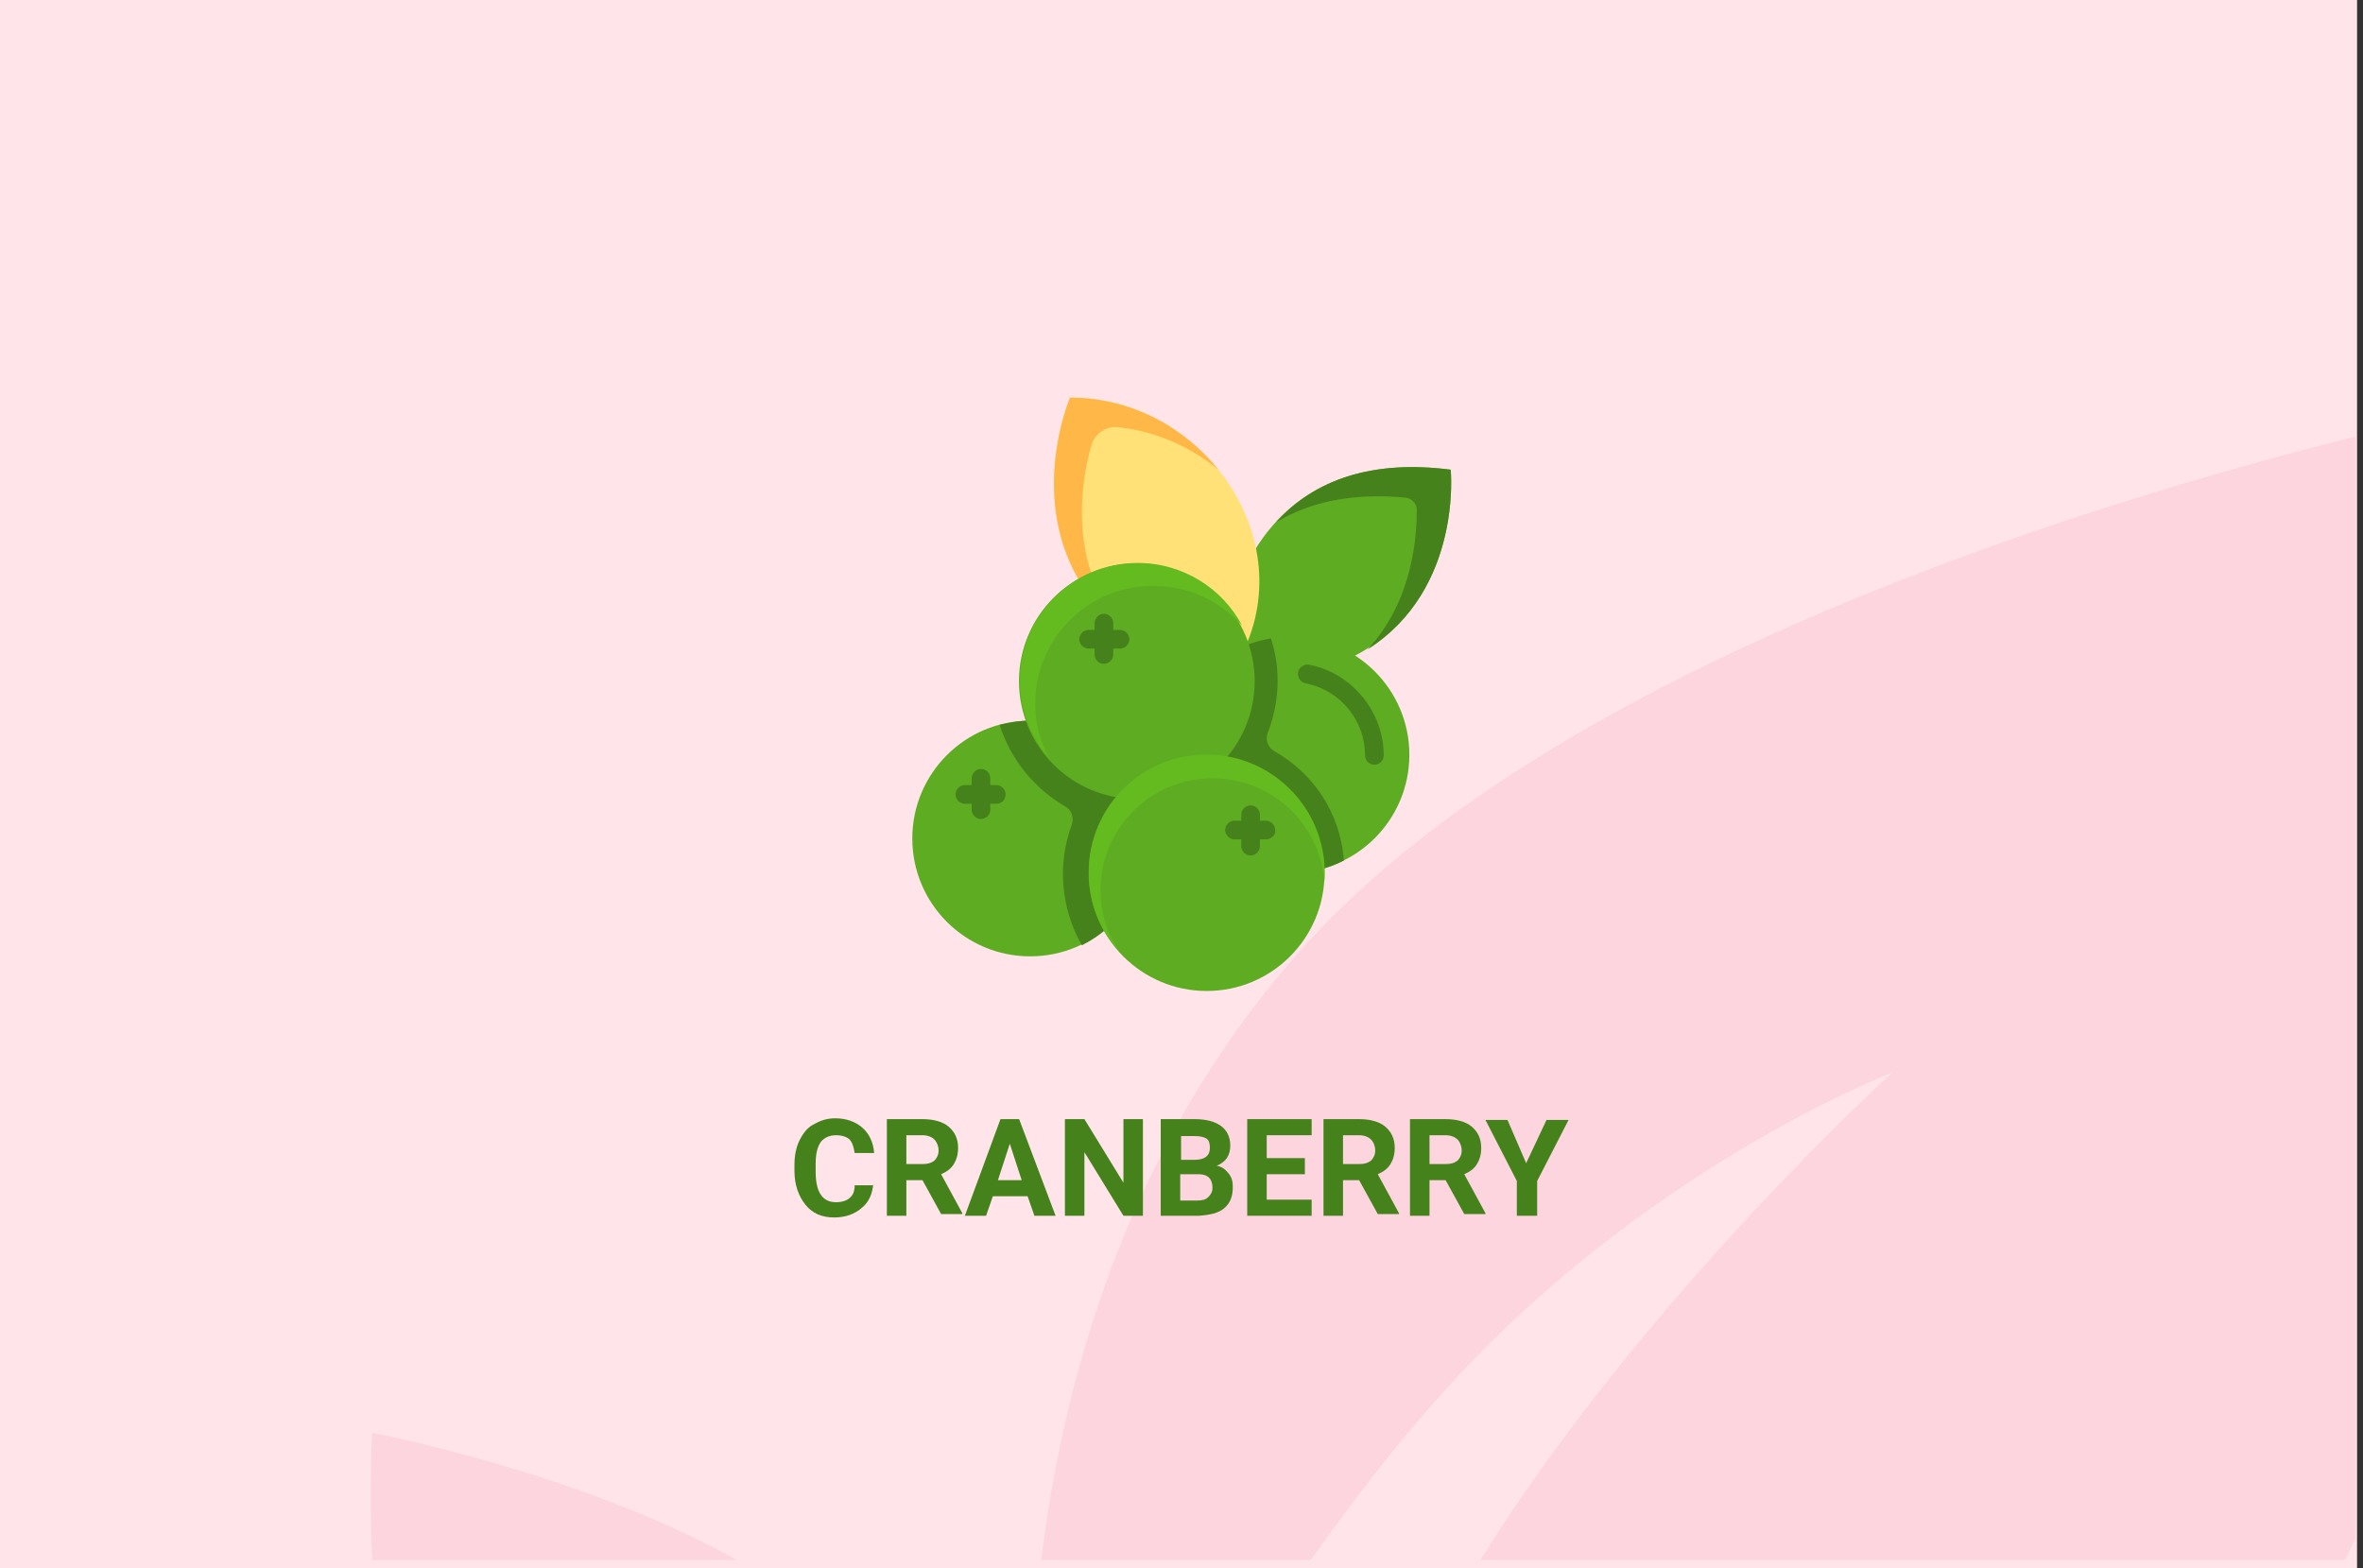 <?xml version="1.0" encoding="utf-8"?>
<!-- Generator: Adobe Illustrator 16.0.4, SVG Export Plug-In . SVG Version: 6.00 Build 0)  -->
<!DOCTYPE svg PUBLIC "-//W3C//DTD SVG 1.1//EN" "http://www.w3.org/Graphics/SVG/1.1/DTD/svg11.dtd">
<svg version="1.1" id="Слой_1" xmlns="http://www.w3.org/2000/svg" xmlns:xlink="http://www.w3.org/1999/xlink" x="0px" y="0px"
	 width="278.7px" height="185px" viewBox="0 0 278.7 185" enable-background="new 0 0 278.7 185" xml:space="preserve">
<rect x="0" y="0" width="278.7" height="185" fill="#333333" stroke="none"/>
<g id="Rectangle_756_1_" enable-background="new    ">
	<g id="Rectangle_756">
		<g>
			<rect fill="#FFE4EA" width="278" height="185"/>
		</g>
	</g>
</g>
<g id="Rectangle_757_copy_1_" enable-background="new    ">
	<g id="Rectangle_757_copy">
		<g>
			<path fill="#FDD5DE" d="M43.9,184h43c-18.6-10.4-43-15-43-15S43.5,175.2,43.9,184z M154.299,111.1
				C134,133.3,125.7,160.6,122.8,184h31.8c4.699-6.6,9.699-13.2,15-19.1c24-27.101,53.6-38.4,53.6-38.4S194,152.9,174.6,184h102
				c0.4-0.8,0.8-1.7,1.199-2.5v-130C246.1,59.4,184.1,78.5,154.299,111.1z"/>
		</g>
	</g>
</g>
<g>
	<path fill="#46821C" d="M103,139.6c-0.1,1.2-0.5,2.2-1.4,2.9c-0.8,0.7-1.9,1.1-3.2,1.1c-1.5,0-2.6-0.5-3.4-1.5s-1.3-2.3-1.3-4
		V137.4c0-1.101,0.2-2.101,0.6-2.9c0.4-0.8,0.9-1.5,1.7-1.9c0.7-0.399,1.5-0.699,2.5-0.699c1.3,0,2.4,0.399,3.2,1.1
		c0.8,0.7,1.3,1.7,1.4,3h-2.3c-0.1-0.7-0.3-1.3-0.6-1.6c-0.3-0.301-0.9-0.5-1.6-0.5c-0.8,0-1.4,0.3-1.8,0.8
		c-0.4,0.6-0.6,1.399-0.6,2.6v0.9c0,1.2,0.2,2.1,0.6,2.7c0.4,0.6,1,0.899,1.8,0.899c0.7,0,1.3-0.2,1.6-0.5c0.4-0.3,0.6-0.8,0.6-1.5
		h2.2V139.6z"/>
	<path fill="#46821C" d="M108.8,139.2h-1.9v4.2h-2.3V132h4.2c1.3,0,2.4,0.3,3.1,0.9c0.7,0.6,1.1,1.399,1.1,2.5
		c0,0.8-0.2,1.399-0.5,1.899s-0.8,0.9-1.5,1.2l2.5,4.6v0.101H111L108.8,139.2z M106.9,137.3h1.9c0.6,0,1-0.1,1.4-0.399
		c0.3-0.301,0.5-0.7,0.5-1.2s-0.2-1-0.5-1.3c-0.3-0.301-0.8-0.5-1.4-0.5h-1.9V137.3z"/>
	<path fill="#46821C" d="M121.2,141.1h-4.1l-0.8,2.301h-2.5L118,132h2.2l4.3,11.4H122L121.2,141.1z M117.7,139.2h2.8l-1.4-4.3
		L117.7,139.2z"/>
	<path fill="#46821C" d="M134.8,143.4h-2.3l-4.6-7.5v7.5h-2.3V132h2.3l4.6,7.5V132h2.3V143.4z"/>
	<path fill="#46821C" d="M136.9,143.4V132h4c1.399,0,2.399,0.3,3.101,0.8c0.699,0.5,1.1,1.3,1.1,2.3c0,0.601-0.1,1-0.4,1.5
		c-0.3,0.4-0.699,0.7-1.199,0.9c0.6,0.1,1,0.4,1.399,0.9s0.5,1,0.5,1.6c0,1.1-0.3,1.9-1,2.5s-1.7,0.8-3,0.9H136.9z M139.2,136.8h1.7
		c1.2,0,1.8-0.5,1.8-1.399c0-0.5-0.1-0.9-0.4-1.101C142,134.1,141.5,134,140.9,134h-1.6v2.8H139.2z M139.2,138.5v3.1h2
		c0.6,0,1-0.1,1.301-0.399c0.299-0.3,0.5-0.601,0.5-1.101c0-1-0.5-1.6-1.601-1.6H139.2z"/>
	<path fill="#46821C" d="M153.9,138.5h-4.5v3h5.3v1.9h-7.6V132h7.6v1.9h-5.3v2.699h4.5V138.5z"/>
	<path fill="#46821C" d="M160.299,139.2H158.4v4.2h-2.3V132h4.199c1.301,0,2.4,0.3,3.101,0.9c0.7,0.6,1.101,1.399,1.101,2.5
		c0,0.8-0.201,1.399-0.5,1.899c-0.301,0.5-0.801,0.9-1.5,1.2l2.5,4.6v0.101h-2.5L160.299,139.2z M158.4,137.3h1.899
		c0.601,0,1-0.1,1.4-0.399c0.301-0.301,0.5-0.7,0.5-1.2s-0.199-1-0.5-1.3c-0.3-0.301-0.8-0.5-1.4-0.5H158.4V137.3z"/>
	<path fill="#46821C" d="M170.5,139.2h-1.9v4.2h-2.301V132h4.201c1.299,0,2.399,0.3,3.1,0.9c0.699,0.6,1.1,1.399,1.1,2.5
		c0,0.8-0.199,1.399-0.5,1.899c-0.3,0.5-0.8,0.9-1.5,1.2l2.5,4.6v0.101h-2.5L170.5,139.2z M168.6,137.3h1.9c0.6,0,1-0.1,1.399-0.399
		c0.3-0.301,0.5-0.7,0.5-1.2s-0.2-1-0.5-1.3c-0.3-0.301-0.8-0.5-1.399-0.5h-1.9V137.3z"/>
	<path fill="#46821C" d="M180,137.2l2.399-5.101H185l-3.701,7.2v4.101H178.9V139.3l-3.7-7.2h2.6L180,137.2z"/>
</g>
<g>
	<path fill="#5EAC22" d="M152,79.9c21.199-3.7,19.1-24.5,19.1-24.5c-13.801-1.8-22.2,4.4-25.801,15.4l-1.799,5.6l4,3.2L152,79.9z"/>
	<path fill="#46821C" d="M171.1,55.4c-9.301-1.2-16.1,1.2-20.6,6.2c4-2.4,9-3.5,15.299-2.9c0.701,0.1,1.301,0.7,1.301,1.4
		c0,3-0.4,10.7-5.801,16.5C172.5,69.5,171.1,55.4,171.1,55.4L171.1,55.4z"/>
	<path fill="#FFE177" d="M126.2,46.9c0,0-8.3,19.4,10,30.1c0,0,8.8,2.9,10,0.7C153.799,63.6,141.7,46.8,126.2,46.9z"/>
	<path fill="#FFB748" d="M132,50.4c4.4,0.5,8.4,2.3,11.7,5c-4.1-5.1-10.4-8.5-17.5-8.5c0,0-7.1,16.5,6.2,27.5
		c-6.5-8-4.9-17.5-3.7-21.8C129.1,51.1,130.5,50.2,132,50.4L132,50.4z"/>
	<circle fill="#5EAC22" cx="121.5" cy="98.9" r="13.9"/>
	<path fill="#46821C" d="M121.5,85c-1.2,0-2.4,0.2-3.6,0.5c1.3,4.1,4.1,7.5,7.7,9.6c0.8,0.4,1.1,1.4,0.8,2.2
		c-1.7,4.601-1.3,9.8,1.2,14.2c4.6-2.3,7.7-7,7.8-12.4C135.5,91.3,129.2,85,121.5,85L121.5,85z"/>
	<ellipse fill="#5EAC22" cx="152.323" cy="89.028" rx="13.9" ry="13.9"/>
	<path fill="#46821C" d="M150.299,88.6c-0.699-0.4-1.1-1.3-0.799-2.1c1.399-3.6,1.6-7.5,0.399-11.2c-6.8,1.1-11.9,7.2-11.6,14.4
		c0.3,7.399,6.5,13.2,13.8,13.3c2.3,0,4.5-0.5,6.4-1.5C158.1,95.9,154.9,91.2,150.299,88.6L150.299,88.6z"/>
	<path fill="#46821C" d="M162.1,90.2c-0.6,0-1.1-0.5-1.1-1.1c0-4.1-2.9-7.7-7-8.5c-0.601-0.1-1-0.7-0.9-1.3c0.1-0.6,0.699-1,1.3-0.9
		c5.101,1,8.8,5.6,8.8,10.7C163.2,89.7,162.7,90.2,162.1,90.2z"/>
	<ellipse fill="#5EAC22" cx="134.08" cy="80.345" rx="13.9" ry="13.9"/>
	<path fill="#64BB1F" d="M122.1,83c0-7.7,6.2-13.9,13.9-13.9c4.2,0,7.9,1.8,10.5,4.7c-2.301-4.4-7-7.4-12.3-7.4
		c-7.7,0-13.9,6.2-13.9,13.9c0,3.5,1.3,6.7,3.5,9.2C122.7,87.6,122.1,85.4,122.1,83L122.1,83z"/>
	<g>
		<path fill="#46821C" d="M115.7,96.6c-0.6,0-1.1-0.5-1.1-1.1v-3.7c0-0.6,0.5-1.1,1.1-1.1c0.6,0,1.1,0.5,1.1,1.1v3.7
			C116.8,96.1,116.3,96.6,115.7,96.6z"/>
		<path fill="#46821C" d="M117.5,94.8h-3.7c-0.6,0-1.1-0.5-1.1-1.1c0-0.601,0.5-1.1,1.1-1.1h3.7c0.6,0,1.1,0.5,1.1,1.1
			C118.6,94.3,118.2,94.8,117.5,94.8z"/>
		<path fill="#46821C" d="M130.2,78.3c-0.6,0-1.1-0.5-1.1-1.1v-3.7c0-0.6,0.5-1.1,1.1-1.1c0.6,0,1.1,0.5,1.1,1.1v3.7
			C131.3,77.8,130.8,78.3,130.2,78.3z"/>
		<path fill="#46821C" d="M132.1,76.5h-3.7c-0.6,0-1.1-0.5-1.1-1.1s0.5-1.1,1.1-1.1h3.7c0.6,0,1.1,0.5,1.1,1.1
			S132.7,76.5,132.1,76.5z"/>
	</g>
	<ellipse fill="#5EAC22" cx="142.32" cy="102.986" rx="13.9" ry="13.9"/>
	<path fill="#64BB1F" d="M129.8,105c0-7.3,5.9-13.2,13.201-13.2c7,0,12.699,5.4,13.199,12.2c0.6-8.1-5.8-15-13.9-15
		c-7.699,0-13.899,6.2-13.899,13.9c0,3.6,1.3,6.8,3.6,9.3C130.6,110.2,129.8,107.7,129.8,105z"/>
	<path fill="#46821C" d="M147.5,100.9c-0.601,0-1.101-0.5-1.101-1.101v-3.7c0-0.6,0.5-1.1,1.101-1.1c0.6,0,1.1,0.5,1.1,1.1v3.7
		C148.6,100.4,148.1,100.9,147.5,100.9z"/>
	<path fill="#46821C" d="M149.299,99H145.6c-0.6,0-1.1-0.5-1.1-1.1c0-0.601,0.5-1.101,1.1-1.101h3.699
		c0.601,0,1.101,0.5,1.101,1.101C150.5,98.5,149.9,99,149.299,99z"/>
</g>
</svg>
